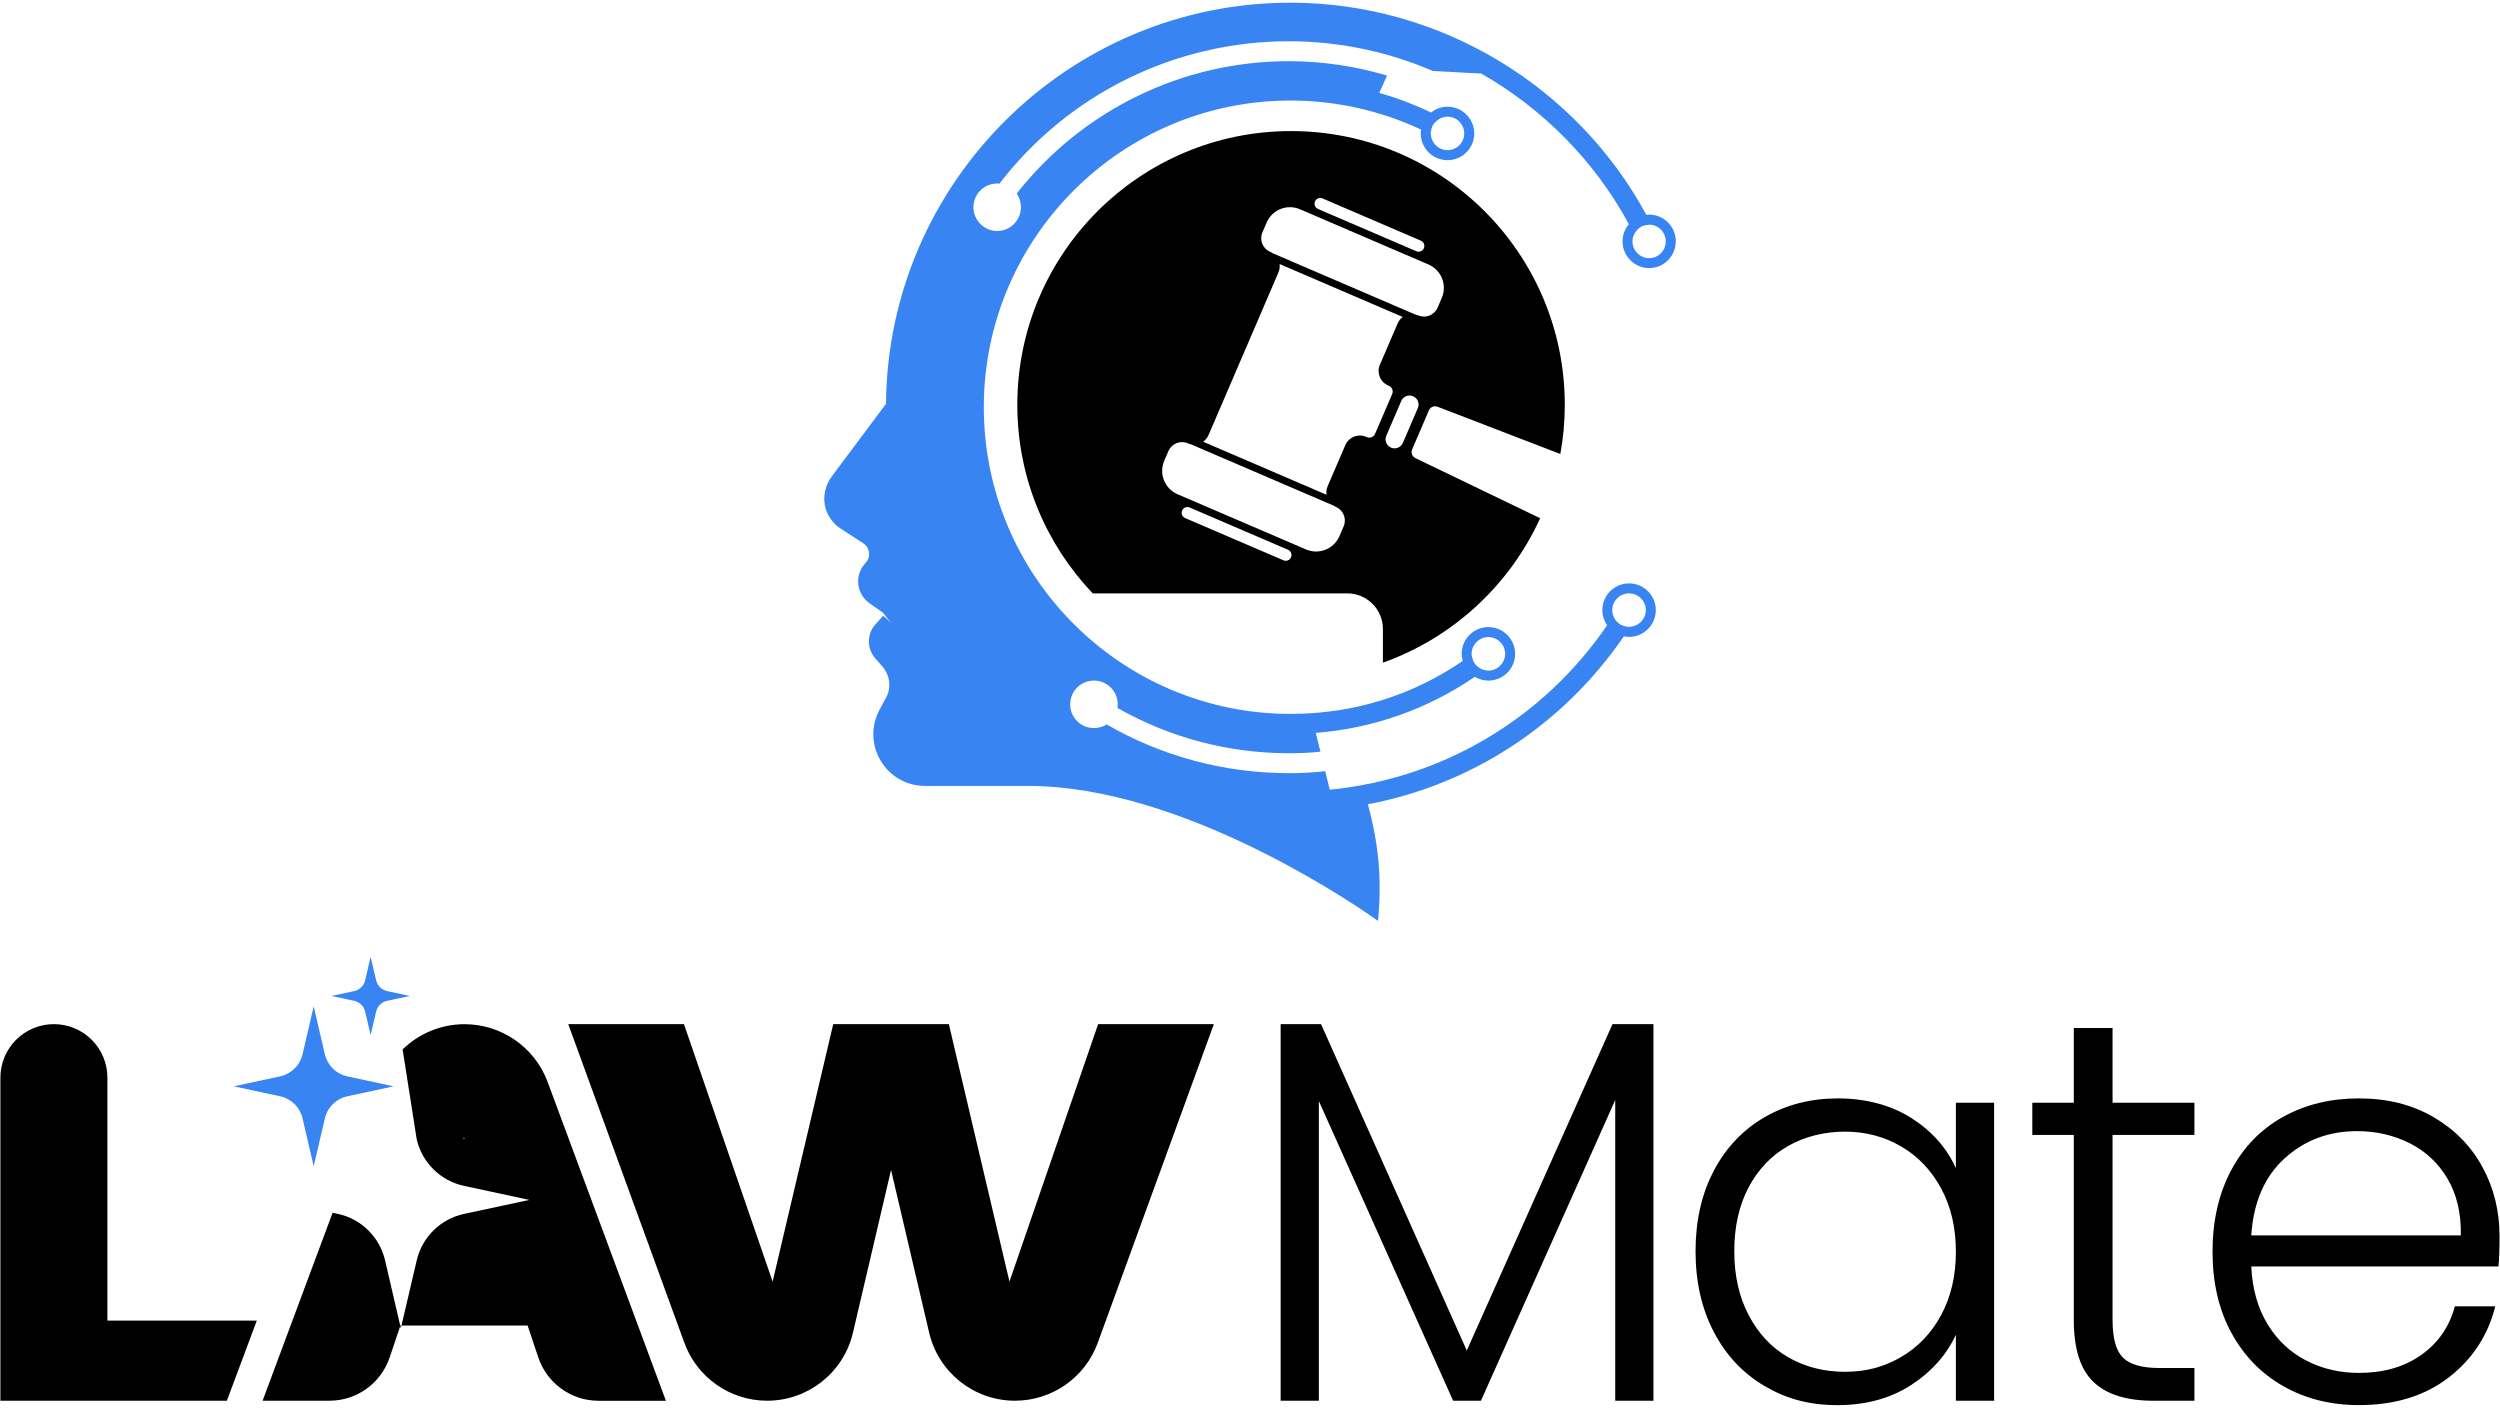<svg width="872" height="491" viewBox="0 0 872 491" fill="none" xmlns="http://www.w3.org/2000/svg">
<path d="M287.66 176.06C288.29 179.47 290.31 182.47 293.16 184.35L301.1 189.5C302.21 190.2 302.97 191.37 303.11 192.77C303.26 194.09 302.84 195.42 301.86 196.39C300.05 198.34 299.08 200.99 299.36 203.7C299.63 206.35 301.02 208.79 303.26 210.39L307.92 213.66L310.64 217.07L308.07 214.77L305.42 217.69C302.35 221.04 302.29 226.12 305.21 229.52L307.93 232.65C310.43 235.65 310.93 239.76 309.12 243.24L306.68 247.75C303.75 253.4 303.96 260.01 307.23 265.43C310.51 270.86 316.28 274.13 322.61 274.13H358.66C360.46 274.13 362.26 274.17 364.07 274.26C417.75 276.92 475.84 317.75 480.67 321.22C481.48 312.28 481.49 303.43 480.04 294.1C479.34 289.64 478.37 285.12 477.11 280.53C513.31 273.65 545.18 252.9 566.41 221.94C566.97 222.07 567.59 222.14 568.22 222.14C573.37 222.14 577.55 217.96 577.55 212.81C577.55 207.67 573.37 203.49 568.22 203.49C563.07 203.49 558.89 207.67 558.89 212.81C558.89 214.76 559.52 216.57 560.56 218.11C538.15 250.81 503.08 271.56 463.82 275.46L462.23 268.98C458.05 269.47 453.81 269.68 449.57 269.68C427.15 269.68 405.3 263.83 386.03 252.7C384.71 253.46 383.25 253.95 381.57 253.95C376.98 253.95 373.28 250.27 373.28 245.68C373.28 241.08 376.97 237.39 381.57 237.39C386.17 237.39 389.86 241.07 389.86 245.68C389.86 246.1 389.86 246.51 389.78 246.93C407.95 257.3 428.55 262.73 449.57 262.73C453.25 262.73 456.95 262.6 460.56 262.18L458.95 255.63C478.79 254.1 498 247.34 514.42 236.07C515.81 236.9 517.42 237.39 519.16 237.39C524.3 237.39 528.48 233.21 528.48 228.06C528.48 222.91 524.3 218.73 519.16 218.73C514.01 218.73 509.83 222.91 509.83 228.06C509.83 228.89 509.96 229.73 510.25 230.5C492.5 242.68 471.98 249.01 450.12 249.01C391.17 249.01 343.15 201.06 343.15 142.04C343.15 83.02 391.17 35.07 450.12 35.07C465.92 35.07 481.51 38.55 495.71 45.23C495.56 45.65 495.56 46.06 495.56 46.55C495.56 51.69 499.74 55.87 504.89 55.87C510.04 55.87 514.22 51.69 514.22 46.55C514.22 41.41 510.04 37.22 504.89 37.22C502.73 37.22 500.71 37.98 499.19 39.24C493.34 36.46 487.28 34.15 481.09 32.41L483.81 26.36C472.74 23.08 461.19 21.34 449.57 21.34C412.33 21.34 377.46 38.47 354.64 67.49C355.54 68.88 356.1 70.48 356.1 72.28C356.1 76.8 352.42 80.57 347.81 80.57C343.22 80.57 339.54 76.81 339.54 72.28C339.54 67.69 343.22 64.01 347.81 64.01C348.09 64.01 348.37 64.01 348.58 64.08C372.58 32.82 409.82 14.39 449.57 14.39C466.83 14.39 484.01 17.94 499.74 24.75L516.66 25.66C538.09 37.91 556.11 55.94 568.16 78.2C566.77 79.81 565.94 81.89 565.94 84.18C565.94 89.33 570.12 93.51 575.26 93.51C580.35 93.51 584.52 89.33 584.52 84.18C584.52 79.03 580.34 74.86 575.26 74.86C574.91 74.86 574.56 74.86 574.28 74.99C549.78 29.76 501.98 0.94 450.12 0.94C372.8 0.94 309.67 63.57 309.04 140.84L289.98 166.38C287.96 169.16 287.13 172.71 287.68 176.05L287.66 176.06ZM569.4 84.19C569.4 83.36 569.6 82.53 569.95 81.83C570.16 81.34 570.43 80.92 570.79 80.51C571.76 79.25 573.08 78.56 574.47 78.49L575.17 78.42L575.38 78.35C575.65 78.35 575.86 78.35 576.08 78.42C578.86 78.84 581.02 81.27 581.02 84.19C581.02 87.4 578.44 90.04 575.24 90.04C572.04 90.04 569.4 87.4 569.4 84.19ZM499.03 46.12L499.18 45.77V45.64C499.31 44.18 500.08 42.92 501.27 42.02C501.82 41.59 502.38 41.25 502.93 41.04C503.56 40.83 504.19 40.69 504.88 40.69C508.08 40.69 510.73 43.33 510.73 46.54C510.73 49.74 508.08 52.38 504.88 52.38C501.82 52.38 499.24 49.94 499.1 46.89C499.03 46.74 499.03 46.68 499.03 46.54V46.11V46.12ZM513.3 228.06C513.3 224.86 515.95 222.21 519.15 222.21C522.35 222.21 524.99 224.86 524.99 228.06C524.99 231.26 522.35 233.91 519.15 233.91C518.73 233.91 518.24 233.84 517.83 233.7C517.27 233.63 516.72 233.42 516.22 233.07C514.91 232.31 513.93 231.13 513.65 229.74L513.58 229.53L513.51 229.33C513.36 229.05 513.3 228.7 513.3 228.35V228.07V228.06ZM562.36 212.81C562.36 209.61 565.01 206.97 568.21 206.97C571.41 206.97 574.06 209.61 574.06 212.81C574.06 215.87 571.62 218.46 568.63 218.59C568.5 218.66 568.36 218.66 568.21 218.66C567.86 218.66 567.51 218.59 567.23 218.53C565.57 218.25 564.31 217.42 563.4 216.16C563.13 215.74 562.92 215.25 562.78 214.84C562.5 214.21 562.35 213.52 562.35 212.82L562.36 212.81Z" fill="#3884F2"/>
<path d="M354.84 141.2C354.84 166.7 364.85 189.85 381.14 206.97H469.94C476.8 206.97 482.36 212.54 482.36 219.39V231.14C506.74 222.45 526.55 204.14 537.21 180.75L493.78 159.83C492.59 159.31 492.04 157.93 492.56 156.74L498.4 143.13C498.92 141.94 500.3 141.39 501.5 141.9L544.24 158.35C545.26 152.79 545.8 147.04 545.8 141.2C545.8 88.47 503.05 45.72 450.32 45.72C397.59 45.72 354.84 88.47 354.84 141.2ZM496.65 86.58C496.21 87.6 495.03 88.07 494.02 87.63L459.72 72.89C458.7 72.45 458.23 71.27 458.67 70.26C459.11 69.24 460.29 68.77 461.3 69.21L495.6 83.95C496.62 84.39 497.09 85.57 496.65 86.58ZM494.73 110.04C494.38 109.9 494.02 109.79 493.66 109.71L444.03 88.38C443.72 88.16 443.38 87.97 443.02 87.82C440.4 86.7 439.2 83.67 440.33 81.05L441.79 77.64C443.72 73.14 448.93 71.06 453.43 72.99L498.25 92.25C502.75 94.18 504.83 99.4 502.9 103.9L501.44 107.31C500.88 108.62 499.83 109.57 498.6 110.06C497.39 110.55 496.02 110.57 494.72 110.04H494.73ZM483.54 152L488.76 139.86C489.45 138.26 491.3 137.52 492.89 138.21C494.49 138.9 495.23 140.75 494.54 142.34L489.32 154.48C488.63 156.08 486.78 156.82 485.19 156.13C483.59 155.44 482.85 153.59 483.54 152ZM469.25 155.25L463.08 169.61C462.66 170.58 462.54 171.59 462.69 172.57L419.66 154.07C420.46 153.5 421.12 152.72 421.54 151.75L445.92 95.02C446.33 94.06 446.45 93.05 446.31 92.09L489.31 110.57C488.54 111.1 487.92 111.84 487.52 112.77L481.3 127.24C480.1 130.02 481.4 133.25 484.17 134.44L484.43 134.55C485.56 135.03 486.07 136.34 485.59 137.45L479.63 151.31C479.15 152.44 477.85 152.95 476.73 152.47L476.48 152.36C473.7 151.16 470.46 152.45 469.27 155.24L469.25 155.25ZM412.33 178.07C412.77 177.05 413.95 176.58 414.96 177.02L449.26 191.76C450.28 192.2 450.75 193.38 450.31 194.39C449.87 195.41 448.69 195.88 447.68 195.44L413.38 180.7C412.36 180.26 411.89 179.08 412.33 178.07ZM406.08 160.74L407.55 157.32C408.67 154.71 411.7 153.5 414.32 154.62C414.65 154.76 414.98 154.87 415.32 154.94L465.04 176.31C465.32 176.5 465.63 176.67 465.95 176.81C468.57 177.94 469.79 180.97 468.67 183.58L467.2 187C465.27 191.5 460.05 193.58 455.55 191.65L410.73 172.39C406.23 170.46 404.16 165.24 406.09 160.74H406.08Z" fill="black"/>
<path d="M37.45 460.63H89.57L79.14 488.57H0.14V375.88C0.14 365.58 8.49 357.22 18.8 357.22C29.1 357.22 37.46 365.57 37.46 375.88V460.62L37.45 460.63Z" fill="black"/>
<path d="M191.03 377.42C188.79 371.36 184.76 366.31 179.7 362.79C174.61 359.25 168.49 357.24 162.02 357.24C153.78 357.24 146.09 360.52 140.43 366.03L145.35 397.41C147.24 405.55 153.67 411.88 161.85 413.63L184.64 418.53L161.85 423.41C153.67 425.16 147.24 431.49 145.35 439.63L140.04 462.34H184.03L187.77 473.51C190.82 482.52 199.27 488.59 208.77 488.59H232.27L191.03 377.43V377.42ZM161.65 397.29L161.83 396.72L162.03 397.29H161.64H161.65ZM117.8 423.4L116.01 423.01L91.59 488.57H114.91C124.41 488.57 132.86 482.51 135.91 473.49L138.05 467.14L139.62 462.48L134.31 439.61C132.42 431.47 125.99 425.14 117.81 423.39L117.8 423.4Z" fill="black"/>
<path d="M423.39 357.22L382.9 468.36C378.48 480.5 366.94 488.57 354.02 488.57C339.74 488.57 327.35 478.74 324.09 464.84L310.8 408.08L297.51 464.84C294.26 478.74 281.86 488.57 267.58 488.57C254.66 488.57 243.12 480.49 238.7 468.36L198.21 357.22H238.56L269.49 447.03L290.63 357.22H330.96L352.1 447.03L383.03 357.22H423.38H423.39Z" fill="black"/>
<path d="M576.72 357.22V488.57H563.39V383.68L516.56 488.57H506.85L460.02 384.06V488.57H446.69V357.22H460.78L511.61 471.06L562.44 357.22H576.72Z" fill="black"/>
<path d="M597.78 408.34C602.03 400.28 607.93 394.06 615.48 389.69C623.03 385.31 631.57 383.12 641.09 383.12C650.61 383.12 659.52 385.4 666.69 389.97C673.86 394.54 679.03 400.38 682.21 407.48V384.64H695.54V488.58H682.21V465.55C678.91 472.66 673.67 478.53 666.5 483.16C659.33 487.79 650.8 490.11 640.9 490.11C631 490.11 623.04 487.89 615.49 483.45C607.94 479.01 602.04 472.73 597.79 464.6C593.54 456.48 591.41 447.09 591.41 436.43C591.41 425.77 593.53 416.41 597.79 408.35L597.78 408.34ZM677.07 414.52C673.64 408.18 668.98 403.29 663.08 399.86C657.18 396.43 650.67 394.72 643.57 394.72C636.47 394.72 629.61 396.37 623.77 399.67C617.93 402.97 613.33 407.76 609.97 414.04C606.61 420.32 604.92 427.78 604.92 436.41C604.92 445.04 606.6 452.37 609.97 458.78C613.33 465.19 617.93 470.08 623.77 473.44C629.61 476.8 636.21 478.48 643.57 478.48C650.93 478.48 657.18 476.77 663.08 473.34C668.98 469.91 673.65 465.03 677.07 458.68C680.5 452.34 682.21 444.97 682.21 436.6C682.21 428.23 680.5 420.86 677.07 414.52Z" fill="black"/>
<path d="M736.86 395.87V460.4C736.86 466.75 738.06 471.13 740.48 473.54C742.89 475.95 747.14 477.16 753.23 477.16H765.41V488.58H751.13C741.74 488.58 734.76 486.39 730.19 482.01C725.62 477.63 723.34 470.43 723.34 460.4V395.87H708.87V384.64H723.34V358.56H736.86V384.64H765.41V395.87H736.86Z" fill="black"/>
<path d="M871.48 441.75H785.24C785.62 449.62 787.53 456.35 790.95 461.93C794.38 467.52 798.88 471.73 804.47 474.59C810.05 477.45 816.15 478.87 822.75 478.87C831.38 478.87 838.65 476.78 844.55 472.59C850.45 468.4 854.35 462.76 856.26 455.65H870.35C867.81 465.81 862.38 474.09 854.07 480.49C845.76 486.9 835.32 490.1 822.75 490.1C812.98 490.1 804.22 487.91 796.48 483.53C788.74 479.15 782.68 472.93 778.3 464.88C773.92 456.82 771.73 447.4 771.73 436.61C771.73 425.82 773.89 416.37 778.2 408.25C782.51 400.13 788.54 393.91 796.28 389.59C804.02 385.28 812.84 383.12 822.74 383.12C832.64 383.12 841.3 385.28 848.72 389.59C856.15 393.91 861.86 399.71 865.85 407.01C869.85 414.31 871.84 422.4 871.84 431.28C871.84 435.85 871.71 439.34 871.46 441.75H871.48ZM853.68 411.1C850.45 405.64 846.03 401.52 840.45 398.73C834.86 395.94 828.77 394.54 822.17 394.54C812.27 394.54 803.83 397.71 796.85 404.06C789.87 410.41 786 419.35 785.24 430.9H858.34C858.47 423.16 856.91 416.56 853.68 411.1Z" fill="black"/>
<path d="M109.42 351.03L113.32 367.76C114.22 371.62 117.26 374.61 121.14 375.44L137.31 378.91L121.14 382.38C117.27 383.21 114.22 386.2 113.32 390.06L109.42 406.79L105.52 390.06C104.62 386.2 101.58 383.21 97.7 382.38L81.53 378.91L97.7 375.44C101.57 374.61 104.62 371.62 105.52 367.76L109.42 351.03Z" fill="#3884F2"/>
<path d="M129.28 333.71L131.19 341.92C131.63 343.81 133.12 345.28 135.02 345.69L142.95 347.39L135.02 349.09C133.12 349.5 131.63 350.97 131.19 352.86L129.28 361.07L127.37 352.86C126.93 350.97 125.44 349.5 123.54 349.09L115.61 347.39L123.54 345.69C125.44 345.28 126.93 343.81 127.37 341.92L129.28 333.71Z" fill="#3884F2"/>
<path d="M140.04 462.33L139.82 463.32L139.61 462.49L139.67 462.33H140.04Z" fill="black"/>
</svg>
